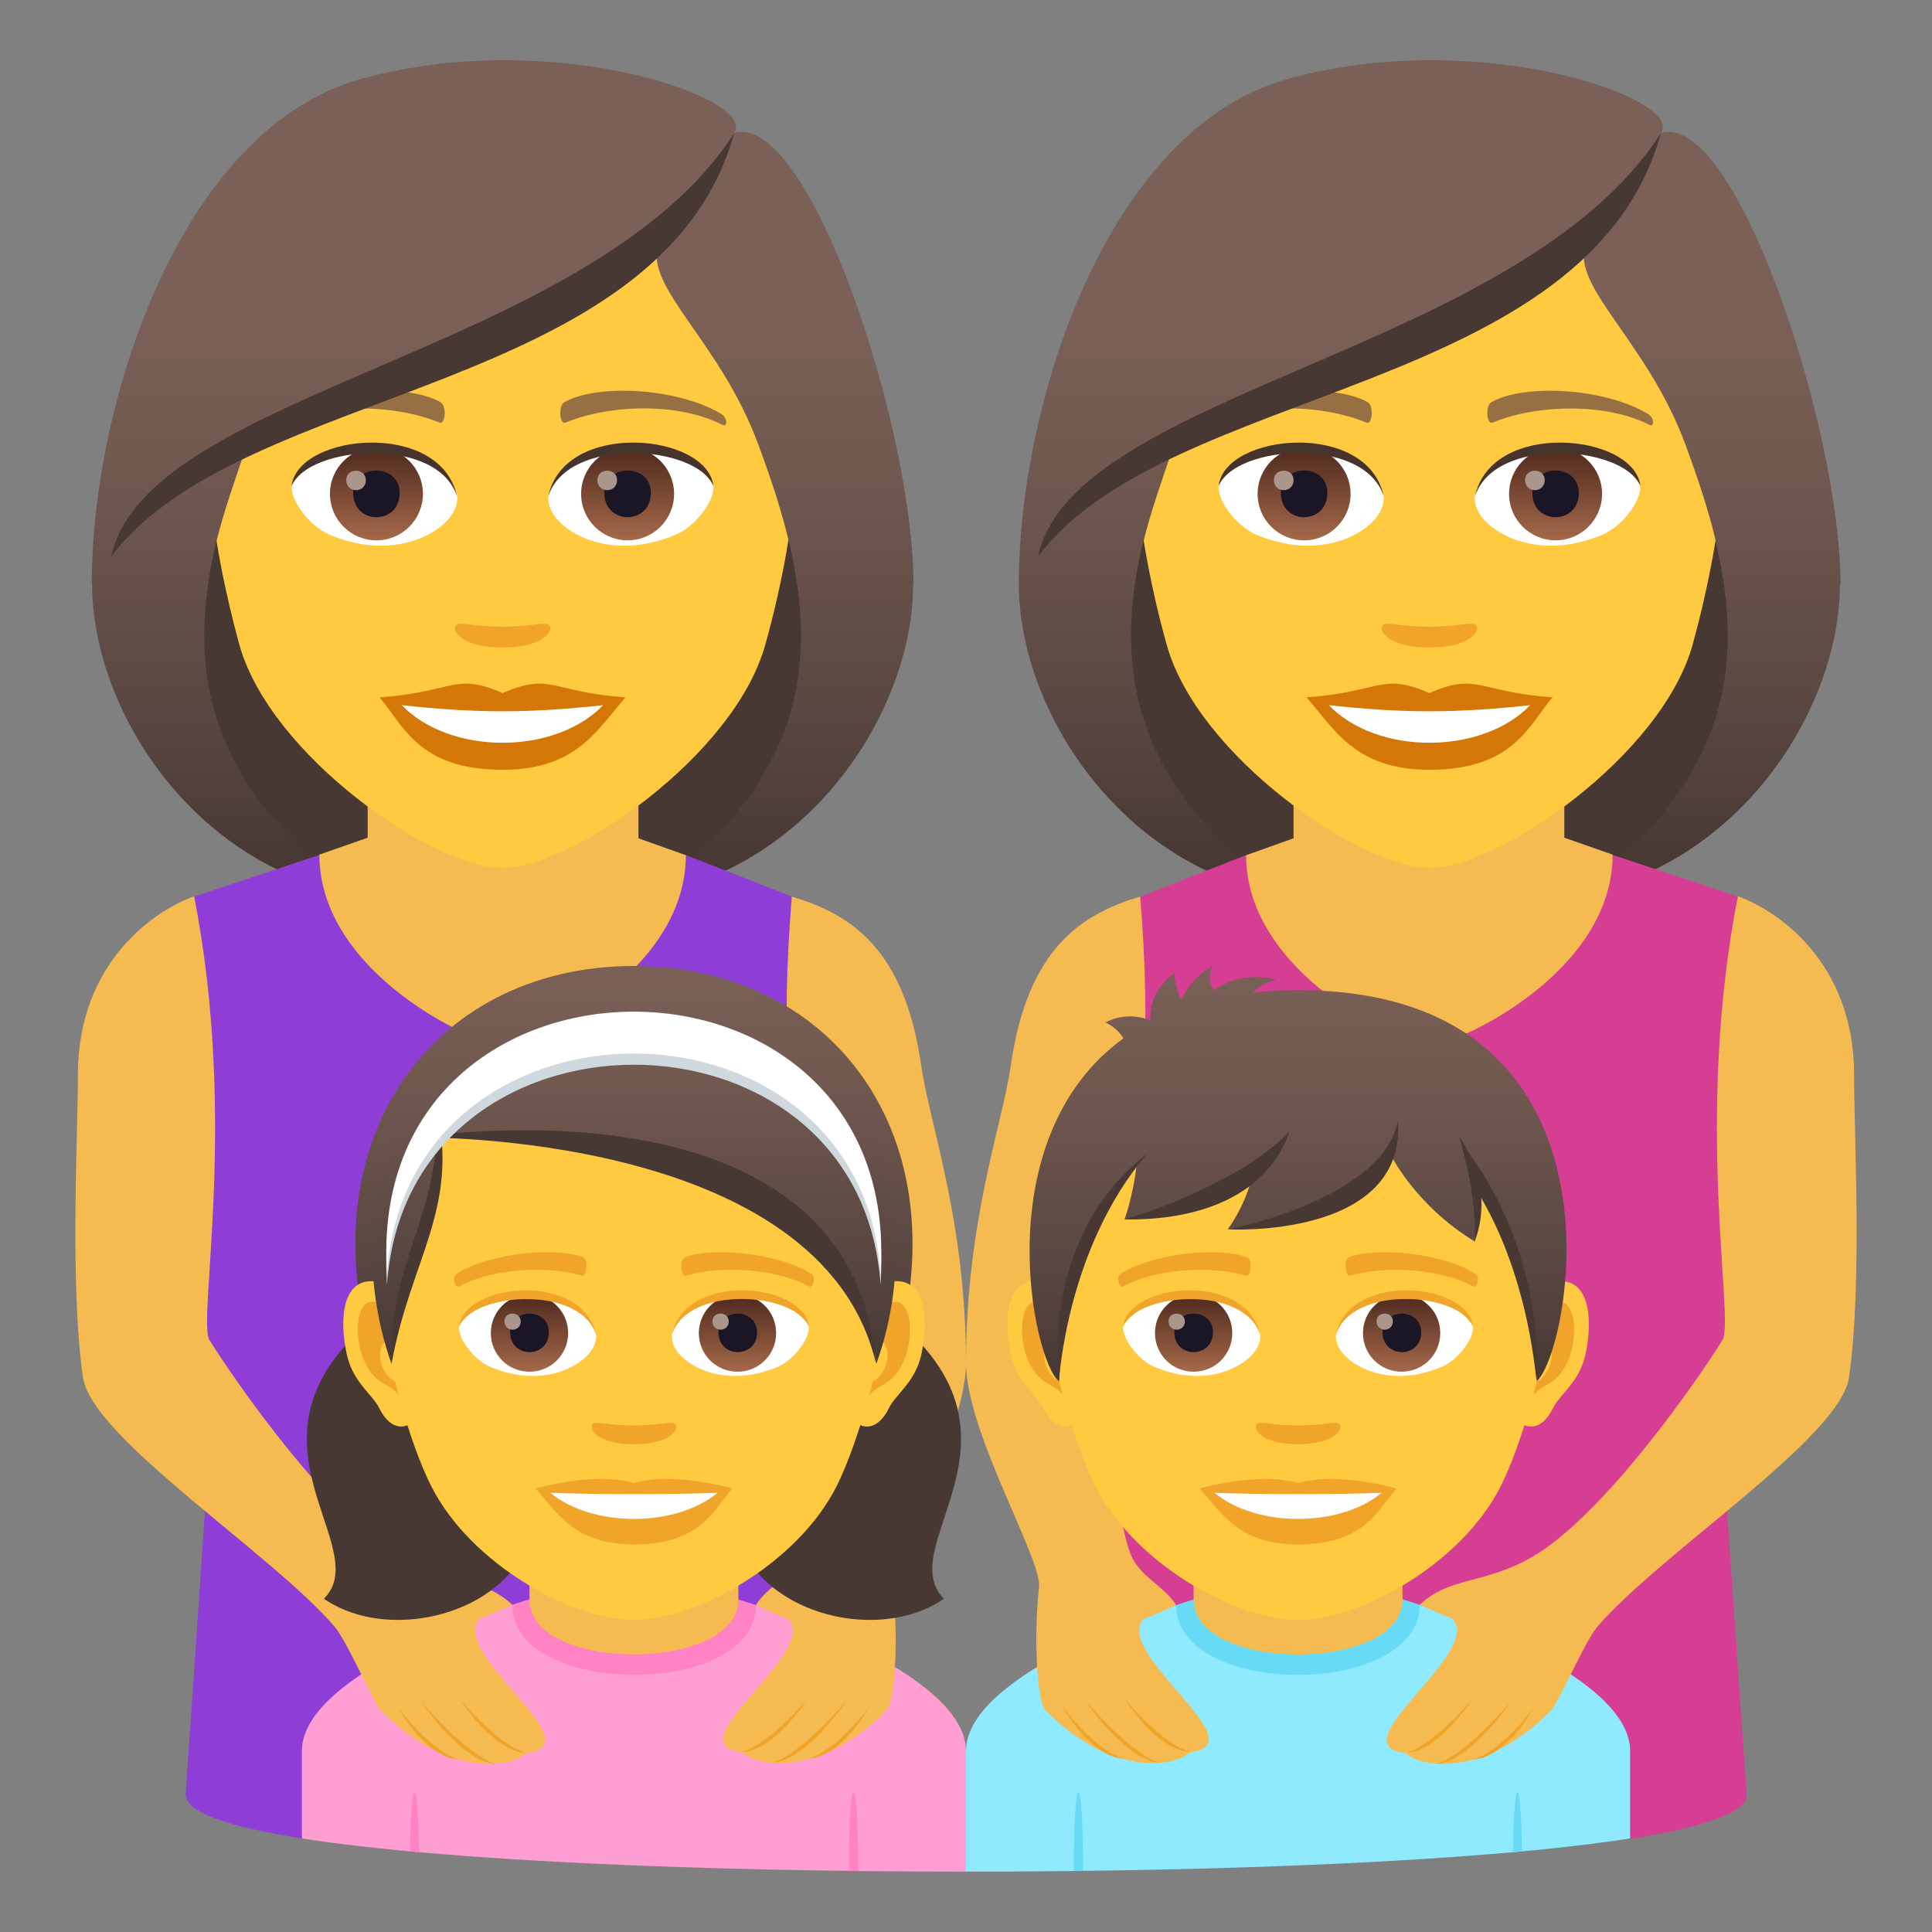 <?xml version="1.0" encoding="utf-8"?>
<!-- Generator: Adobe Illustrator 24.1.2, SVG Export Plug-In . SVG Version: 6.00 Build 0)  -->
<svg version="1.1" id="Layer_1" xmlns="http://www.w3.org/2000/svg" xmlns:xlink="http://www.w3.org/1999/xlink" x="0px" y="0px"
	 width="64px" height="64px" viewBox="0 0 64 64" style="enable-background:new 0 0 64 64;" xml:space="preserve">
<rect x="0" y="0" width="64" height="64" fill="#808080" stroke="none"/>
<path fill="#473834" d="M21.34,29.69c9.39-3.75,8.45-12.67,8.45-12.67H3.51c0,0-0.94,8.92,8.45,12.67c0,0,1.88,0.47,4.69,0.47
	C19.47,30.16,21.34,29.69,21.34,29.69z"/>
<linearGradient id="SVGID_1_" gradientUnits="userSpaceOnUse" x1="51.554" y1="30.159" x2="51.554" y2="2.07" gradientTransform="matrix(1 0 0 1 -25.756 0)">
	<stop  offset="0.05" style="stop-color:#473834"/>
	<stop  offset="0.227" style="stop-color:#594640"/>
	<stop  offset="0.52" style="stop-color:#715950"/>
	<stop  offset="0.7" style="stop-color:#7A6056"/>
</linearGradient>
<path fill="url(#SVGID_1_)" d="M26.14,17.97c0.96,4.04,0.45,8.05-4.8,11.72c5.63-0.94,8.91-6.26,8.91-10.34L26.14,17.97z"/>
<linearGradient id="SVGID_2_" gradientUnits="userSpaceOnUse" x1="1747.559" y1="30.159" x2="1747.559" y2="2.07" gradientTransform="matrix(-1 0 0 1 1755.059 0)">
	<stop  offset="0.05" style="stop-color:#473834"/>
	<stop  offset="0.227" style="stop-color:#594640"/>
	<stop  offset="0.52" style="stop-color:#715950"/>
	<stop  offset="0.7" style="stop-color:#7A6056"/>
</linearGradient>
<path fill="url(#SVGID_2_)" d="M7.16,17.97c-0.96,4.04-0.45,8.05,4.8,11.72c-5.63-0.94-8.91-6.26-8.91-10.34L7.16,17.97z"/>
<path fill="#8E3ED6" d="M26.23,29.7l-3.5-1.37l-12.15-0.01L6.43,29.7l0.5,18.3L6.15,59.45c0,0.59,1.44,1.07,3.84,1.45l17.8-5.41
	L26.23,29.7z"/>
<path fill="#F5BB51" d="M21.15,27.77c0-1.31,0-4.22,0-4.22h-8.97c0,0,0,2.89,0,4.2l-1.6,0.56c0,3.95,5.2,6.32,6.08,6.32
	c0.88,0,6.06-2.36,6.06-6.3L21.15,27.77z"/>
<path fill="#FFC940" d="M16.65,3.41c6.81,0,10.09,5.55,9.68,12.68c-0.09,1.43-0.48,3.5-0.98,5.27c-1.02,3.68-6.41,7.39-8.71,7.39
	c-2.29,0-7.68-3.71-8.71-7.39c-0.49-1.77-0.89-3.84-0.97-5.27C6.56,8.95,9.84,3.41,16.65,3.41z"/>
<path fill="#D47706" d="M16.65,22.96c1.6-0.7,1.61-0.03,4.07,0.14c-0.92,1.05-1.61,2.4-4.07,2.4c-2.83,0-3.31-1.53-4.08-2.4
	C15.04,22.93,15.05,22.26,16.65,22.96z"/>
<path fill="#FFFFFF" d="M19.98,23.36c-1.61,1.67-5.08,1.65-6.67,0C15.79,23.63,17.51,23.63,19.98,23.36z"/>
<path fill="#966F42" d="M9.41,13.71c1.48-0.88,4.13-0.99,5.18-0.39c0.22,0.12,0.16,0.76-0.03,0.68c-1.5-0.62-3.78-0.65-5.19,0.07
	C9.19,14.17,9.19,13.84,9.41,13.71z"/>
<path fill="#966F42" d="M23.89,13.71c-1.48-0.88-4.13-0.99-5.19-0.39c-0.22,0.12-0.16,0.76,0.03,0.68c1.5-0.62,3.78-0.66,5.19,0.07
	C24.11,14.17,24.11,13.84,23.89,13.71z"/>
<path fill="#F0A429" d="M15.12,20.7c0.16-0.11,0.54,0.06,1.53,0.06c0.99,0,1.37-0.17,1.53-0.06c0.19,0.14-0.12,0.75-1.53,0.75
	S14.92,20.84,15.12,20.7z"/>
<path id="Path_524_" fill="#FFFFFF" d="M15.14,16.39c0.06,0.45-0.25,0.99-1.1,1.39c-0.54,0.25-1.66,0.55-3.13-0.07
	c-0.66-0.28-1.3-1.14-1.24-1.62C10.47,14.58,14.39,14.36,15.14,16.39z"/>
<linearGradient id="Oval_1_" gradientUnits="userSpaceOnUse" x1="-422.605" y1="479.54" x2="-422.605" y2="480.009" gradientTransform="matrix(6.57 0 0 -6.57 2789.028 3168.527)">
	<stop  offset="0" style="stop-color:#A6694A"/>
	<stop  offset="1" style="stop-color:#4F2A1E"/>
</linearGradient>
<path id="Oval_68_" fill="url(#Oval_1_)" d="M12.47,14.82c0.85,0,1.54,0.69,1.54,1.54c0,0.85-0.69,1.54-1.54,1.54
	c-0.85,0-1.54-0.69-1.54-1.54C10.93,15.51,11.62,14.82,12.47,14.82z"/>
<path id="Path_523_" fill="#1A1626" d="M11.7,16.33c0,1.07,1.54,1.07,1.54,0C13.24,15.34,11.7,15.34,11.7,16.33z"/>
<path id="Path_522_" fill="#AB968C" d="M11.47,15.9c0,0.45,0.65,0.45,0.65,0C12.11,15.49,11.47,15.49,11.47,15.9z"/>
<path id="Path_520_" fill="#45332C" d="M15.14,16.45c-0.63-2.01-4.89-1.71-5.48-0.36C9.88,14.35,14.61,13.9,15.14,16.45z"/>
<path id="Path_519_" fill="#FFFFFF" d="M18.17,16.39c-0.06,0.45,0.25,0.99,1.09,1.39c0.54,0.25,1.66,0.55,3.13-0.07
	c0.66-0.28,1.3-1.14,1.24-1.62C22.84,14.58,18.91,14.36,18.17,16.39z"/>
<linearGradient id="Oval_2_" gradientUnits="userSpaceOnUse" x1="-424.037" y1="479.54" x2="-424.037" y2="480.009" gradientTransform="matrix(6.57 0 0 -6.57 2806.758 3168.527)">
	<stop  offset="0" style="stop-color:#A6694A"/>
	<stop  offset="1" style="stop-color:#4F2A1E"/>
</linearGradient>
<path id="Oval_67_" fill="url(#Oval_2_)" d="M20.79,14.82c0.85,0,1.54,0.69,1.54,1.54c0,0.85-0.69,1.54-1.54,1.54
	c-0.85,0-1.54-0.69-1.54-1.54C19.25,15.51,19.94,14.82,20.79,14.82z"/>
<path id="Path_518_" fill="#1A1626" d="M20.02,16.33c0,1.07,1.54,1.07,1.54,0C21.57,15.34,20.02,15.34,20.02,16.33z"/>
<path id="Path_517_" fill="#AB968C" d="M19.79,15.9c0,0.45,0.65,0.45,0.65,0C20.44,15.49,19.79,15.49,19.79,15.9z"/>
<path id="Path_475_" fill="#45332C" d="M18.16,16.45c0.63-2.01,4.89-1.72,5.47-0.36C23.42,14.35,18.69,13.9,18.16,16.45z"/>
<linearGradient id="SVGID_3_" gradientUnits="userSpaceOnUse" x1="42.405" y1="30.159" x2="42.405" y2="2.07" gradientTransform="matrix(1 0 0 1 -25.756 0)">
	<stop  offset="0.05" style="stop-color:#473834"/>
	<stop  offset="0.227" style="stop-color:#594640"/>
	<stop  offset="0.52" style="stop-color:#715950"/>
	<stop  offset="0.7" style="stop-color:#7A6056"/>
</linearGradient>
<path fill="url(#SVGID_3_)" d="M24.32,4.4c0.78-1.11-5.81-3.46-12.03-1.87C6.07,3.96,3.04,13.26,3.04,19.35c0.54,0.44,3.48-0.66,4.12-1.38
	c0.26-1.07,0.66-2.16,1.04-3.3c4.67-2.7,9.95-3.34,13.61-6.57c-0.47,1.41,2.02,3.18,3.29,6.57c0.41,1.1,0.78,2.2,1.04,3.3
	c1.04,0.95,2.68,1.4,4.12,1.38C30.26,14.2,26.81,3.69,24.32,4.4z"/>
<path fill="#473834" d="M3.69,18.43c4.3-5.72,18.22-5.33,20.63-14.02C19.64,11.7,4.86,12.93,3.69,18.43z"/>
<path fill="#FF9ED2" d="M32,58c0-2.63-6.96-4.83-6.96-4.83l-8.07-0.01c0,0-6.97,2.2-6.97,4.84c0,0.94,0,2.08,0,2.9
	c4.78,0.75,13.4,1.1,22,1.1l0,0C32,62,32,59.27,32,58z"/>
<path fill="#FF82C5" d="M25.04,53.17c0,3.09-8.07,3.08-8.07-0.01l0.81-0.26h6.42L25.04,53.17z"/>
<path fill="#F5BB51" d="M24.46,52.99c0,2.42-6.92,2.42-6.92,0c0-0.82,0-2.67,0-2.67h6.92C24.46,50.31,24.46,52.17,24.46,52.99z"/>
<path fill="#FF82C5" d="M28.12,61.98c0.1,0,0.21,0,0.31,0C28.43,58.5,28.12,58.5,28.12,61.98z"/>
<path fill="#FF82C5" d="M13.58,61.33c0.1,0.01,0.2,0.02,0.3,0.03C13.85,58.72,13.62,58.71,13.58,61.33z"/>
<path fill="#F5BB51" d="M26.13,53.64c0,0-0.31-0.12-1.09-0.47c0.38-0.62,1.14-0.91,1.46-1.58c0.51-1.07,0.8-4.93,1.29-6.99
	c-0.34-3.72-2.32-5.66-1.56-14.9c1.93,0.58,3.73,1.69,4.29,5.62c0.27,1.9,1.48,5.13,1.48,9.84c0,2.26-2.51,6.48-2.42,7.4
	c0.2,1.91,0.04,3.83-0.2,4.08c-2.08,2.14-4.22,1.96-4.8,1.4C22.3,57.8,27.1,54.79,26.13,53.64z"/>
<path fill="#F0A429" d="M26.75,56.27c0,0-1.21,1.48-2.17,1.77C25.7,57.97,26.75,56.27,26.75,56.27z"/>
<path fill="#F0A429" d="M28.06,56.32c0,0-1.51,1.78-2.46,2.07C26.72,58.32,28.06,56.32,28.06,56.32z"/>
<path fill="#F0A429" d="M28.79,56.55c0,0-1.05,1.42-2.01,1.71C27.9,58.19,28.79,56.55,28.79,56.55z"/>
<path fill="#F5BB51" d="M15.87,53.63c0,0,0.31-0.12,1.1-0.47c-1.01-0.95-2.17-0.67-3.75-1.6c-2.36-1.38-5.45-5.83-6.28-7.17
	c-0.41-0.67,0.95-7.25-0.51-14.7c-1.26,0.45-3.86,2.15-3.85,5.94c0.01,1.72-0.28,6.92,0.17,10c0.28,1.99,6.23,5.81,8.33,8.25
	c0.41,0.47,1.29,2.52,1.53,2.77c2.1,2.16,4.25,1.97,4.83,1.42C19.73,57.83,14.89,54.79,15.87,53.63z"/>
<path fill="#F0A429" d="M15.24,56.29c0,0,1.22,1.49,2.18,1.78C16.3,58,15.24,56.29,15.24,56.29z"/>
<path fill="#F0A429" d="M13.93,56.34c0,0,1.51,1.8,2.48,2.09C15.28,58.36,13.93,56.34,13.93,56.34z"/>
<path fill="#F0A429" d="M13.19,56.57c0,0,1.05,1.43,2.02,1.72C14.08,58.22,13.19,56.57,13.19,56.57z"/>
<path fill="#473834" d="M28.65,42.97c6.46,4.27,0.78,8.15,2.62,9.99C27.7,55.44,18.96,51.17,28.65,42.97z"/>
<path fill="#473834" d="M13.35,42.97c-6.46,4.27-0.78,8.15-2.62,9.99C14.3,55.44,23.04,51.17,13.35,42.97z"/>
<linearGradient id="SVGID_4_" gradientUnits="userSpaceOnUse" x1="21" y1="45.64" x2="21" y2="32">
	<stop  offset="0" style="stop-color:#473834"/>
	<stop  offset="0.272" style="stop-color:#594640"/>
	<stop  offset="0.723" style="stop-color:#715950"/>
	<stop  offset="1" style="stop-color:#7A6056"/>
</linearGradient>
<path fill="url(#SVGID_4_)" d="M21,32c-6.79,0-11.08,5.97-8.44,13.64h16.88C32.08,37.97,27.79,32,21,32z"/>
<path id="Path_474_" fill="#FFC940" d="M12.44,42.45c1.07,0.13,1.83,3.73,1.17,4.68c-0.1,0.13-0.64,0.35-1.05-0.49
	c-0.23-0.46-0.88-0.85-1.08-1.81C11.22,43.6,11.38,42.32,12.44,42.45z"/>
<path id="Path_462_" fill="#F0A429" d="M12.47,43.14c0.28,0.09,0.58,0.52,0.75,1.23c-0.97-0.21-0.73,1.42,0.12,1.45
	c-0.01,0.16-0.02,0.33-0.04,0.51c-0.41-0.6-0.82-0.36-1.23-1.24C11.7,44.29,11.78,42.93,12.47,43.14z"/>
<path id="Path_461_" fill="#FFC940" d="M29.56,42.45c-1.06,0.13-1.83,3.73-1.16,4.68c0.09,0.13,0.64,0.35,1.05-0.49
	c0.22-0.46,0.88-0.85,1.08-1.81C30.78,43.6,30.62,42.32,29.56,42.45z"/>
<path id="Path_460_" fill="#F0A429" d="M28.78,44.37c0.16-0.71,0.47-1.14,0.74-1.22c0.69-0.22,0.78,1.15,0.41,1.95
	c-0.41,0.89-0.82,0.65-1.23,1.24c-0.02-0.18-0.03-0.35-0.04-0.51C29.5,45.78,29.74,44.17,28.78,44.37z"/>
<path fill="#FFC940" d="M21,33.2c-5.82,0-8.63,4.4-8.28,10.53c0.07,1.23,0.83,4.05,1.56,5.49c1.27,2.54,4.6,4.44,6.72,4.44
	c2.12,0,5.45-1.9,6.72-4.44c0.72-1.44,1.49-4.26,1.56-5.49C29.63,37.61,26.82,33.2,21,33.2z"/>
<path id="Path_459_" fill="#F0A429" d="M22.36,47.17c-0.14-0.1-0.48,0.05-1.36,0.05c-0.88,0-1.21-0.15-1.36-0.05
	c-0.17,0.12,0.1,0.67,1.36,0.67C22.25,47.84,22.53,47.3,22.36,47.17z"/>
<path id="Path_457_" fill="#F0A429" d="M21,49.13c-1.31-0.39-3.26,0.18-3.26,0.18c0.74,0.81,1.28,1.85,3.26,1.85
	c2.26,0,2.65-1.19,3.26-1.85C24.26,49.31,22.31,48.74,21,49.13z"/>
<path id="Path_456_" fill="#FFFFFF" d="M18.23,49.45c1.38,1.15,4.15,1.16,5.54,0C22.3,49.51,19.71,49.51,18.23,49.45z"/>
<path id="Path_455_" fill="#FFFFFF" d="M19.74,44.18c0.05,0.37-0.21,0.82-0.91,1.15c-0.45,0.21-1.37,0.46-2.59-0.05
	c-0.54-0.23-1.08-0.95-1.03-1.34C15.88,42.68,19.13,42.5,19.74,44.18z"/>
<linearGradient id="Oval_3_" gradientUnits="userSpaceOnUse" x1="-425.753" y1="475.35" x2="-425.753" y2="475.739" gradientTransform="matrix(6.57 0 0 -6.57 2814.782 3168.527)">
	<stop  offset="0" style="stop-color:#A6694A"/>
	<stop  offset="1" style="stop-color:#4F2A1E"/>
</linearGradient>
<path id="Oval_50_" fill="url(#Oval_3_)" d="M17.54,42.88c0.71,0,1.28,0.57,1.28,1.28c0,0.71-0.57,1.28-1.28,1.28
	c-0.71,0-1.28-0.57-1.28-1.28C16.26,43.45,16.83,42.88,17.54,42.88z"/>
<path id="Path_454_" fill="#1A1626" d="M16.9,44.13c0,0.88,1.28,0.88,1.28,0C18.18,43.31,16.9,43.31,16.9,44.13z"/>
<path id="Path_453_" fill="#AB968C" d="M16.71,43.77c0,0.37,0.54,0.37,0.54,0C17.24,43.43,16.71,43.43,16.71,43.77z"/>
<path id="Path_452_" fill="#F0A429" d="M19.75,44.23c-0.52-1.67-4.05-1.42-4.54-0.3C15.39,42.49,19.31,42.11,19.75,44.23z"/>
<path id="Path_451_" fill="#FFFFFF" d="M22.26,44.18c-0.05,0.37,0.21,0.82,0.91,1.15c0.45,0.21,1.37,0.46,2.59-0.05
	c0.54-0.23,1.08-0.95,1.03-1.34C26.13,42.68,22.87,42.5,22.26,44.18z"/>
<linearGradient id="Oval_4_" gradientUnits="userSpaceOnUse" x1="-427.403" y1="475.35" x2="-427.403" y2="475.739" gradientTransform="matrix(6.57 0 0 -6.57 2832.512 3168.527)">
	<stop  offset="0" style="stop-color:#A6694A"/>
	<stop  offset="1" style="stop-color:#4F2A1E"/>
</linearGradient>
<path id="Oval_49_" fill="url(#Oval_4_)" d="M24.43,42.88c0.71,0,1.28,0.57,1.28,1.28c0,0.71-0.57,1.28-1.28,1.28
	c-0.71,0-1.28-0.57-1.28-1.28C23.15,43.45,23.73,42.88,24.43,42.88z"/>
<path id="Path_450_" fill="#1A1626" d="M23.8,44.13c0,0.88,1.28,0.88,1.28,0C25.07,43.31,23.8,43.31,23.8,44.13z"/>
<path id="Path_449_" fill="#AB968C" d="M23.6,43.77c0,0.37,0.54,0.37,0.54,0C24.14,43.43,23.6,43.43,23.6,43.77z"/>
<path id="Path_448_" fill="#F0A429" d="M22.25,44.23c0.52-1.67,4.05-1.43,4.54-0.3C26.61,42.49,22.69,42.11,22.25,44.23z"/>
<path id="Path_447_" fill="#F0A429" d="M26.87,42.19c-1.1-0.69-3.31-0.89-4.18-0.54c-0.19,0.07-0.13,0.65,0.03,0.61
	c1.2-0.36,3.05-0.22,4.08,0.36C26.94,42.68,27.04,42.28,26.87,42.19z"/>
<path id="Path_446_" fill="#F0A429" d="M15.13,42.19c1.1-0.69,3.31-0.89,4.18-0.54c0.19,0.07,0.13,0.65-0.03,0.61
	c-1.2-0.36-3.05-0.22-4.08,0.36C15.06,42.68,14.96,42.28,15.13,42.19z"/>
<linearGradient id="SVGID_5_" gradientUnits="userSpaceOnUse" x1="21" y1="45.179" x2="21" y2="32.201">
	<stop  offset="0" style="stop-color:#473834"/>
	<stop  offset="0.272" style="stop-color:#594640"/>
	<stop  offset="0.723" style="stop-color:#715950"/>
	<stop  offset="1" style="stop-color:#7A6056"/>
</linearGradient>
<path fill="url(#SVGID_5_)" d="M21,32.2c-3.41,0-6.47,1.89-7.13,4.45c-1.72,1.68-1.98,5.51-0.9,8.53c0.14-2.9,1.75-4.35,1.65-7.54
	c9.59,0,13.89,3.13,14.41,7.54C31.2,39.1,27.77,32.2,21,32.2z"/>
<path fill="#473834" d="M29.02,45.18c-1.79-7.71-15.17-7.5-15.17-7.5C13.93,37.67,28.19,35.37,29.02,45.18z"/>
<path fill="#473834" d="M12.97,45.18c-0.12-3.42,1.69-4.97,1.49-8.5C15.22,40.04,13.6,41.7,12.97,45.18z"/>
<path fill="#CFD8DD" d="M29.17,42.56c0.77-11.57-17.12-11.57-16.35,0C13.49,32.84,28.51,32.84,29.17,42.56z"/>
<path fill="#FFFFFF" d="M29.17,42.19c0.77-11.57-17.12-11.57-16.35,0C13.49,32.47,28.51,32.47,29.17,42.19z"/>
<path fill="#473834" d="M52.04,29.69c9.39-3.75,8.45-12.67,8.45-12.67H34.21c0,0-0.94,8.92,8.45,12.67c0,0,1.88,0.47,4.69,0.47
	C50.17,30.16,52.04,29.69,52.04,29.69z"/>
<linearGradient id="SVGID_6_" gradientUnits="userSpaceOnUse" x1="76.95" y1="30.159" x2="76.95" y2="2.07" gradientTransform="matrix(1 0 0 1 -20.451 0)">
	<stop  offset="0.05" style="stop-color:#473834"/>
	<stop  offset="0.227" style="stop-color:#594640"/>
	<stop  offset="0.52" style="stop-color:#715950"/>
	<stop  offset="0.7" style="stop-color:#7A6056"/>
</linearGradient>
<path fill="url(#SVGID_6_)" d="M56.84,17.97c0.96,4.04,0.45,8.05-4.8,11.72c5.63-0.94,8.91-6.26,8.91-10.34L56.84,17.97z"/>
<linearGradient id="SVGID_7_" gradientUnits="userSpaceOnUse" x1="1722.162" y1="30.159" x2="1722.162" y2="2.07" gradientTransform="matrix(-1 0 0 1 1760.363 0)">
	<stop  offset="0.05" style="stop-color:#473834"/>
	<stop  offset="0.227" style="stop-color:#594640"/>
	<stop  offset="0.52" style="stop-color:#715950"/>
	<stop  offset="0.7" style="stop-color:#7A6056"/>
</linearGradient>
<path fill="url(#SVGID_7_)" d="M37.86,17.97c-0.96,4.04-0.45,8.05,4.8,11.72c-5.63-0.94-8.91-6.26-8.91-10.34L37.86,17.97z"/>
<path fill="#D63E93" d="M37.77,29.7l3.5-1.37l12.15-0.01l4.15,1.38l-0.5,18.3l0.79,11.46c0,0.59-1.44,1.07-3.84,1.45l-17.8-5.41
	L37.77,29.7z"/>
<path fill="#F5BB51" d="M42.85,27.77c0-1.31,0-4.22,0-4.22h8.97c0,0,0,2.89,0,4.2l1.6,0.56c0,3.95-5.2,6.32-6.08,6.32
	c-0.88,0-6.06-2.36-6.06-6.3L42.85,27.77z"/>
<path fill="#FFC940" d="M47.35,3.41c-6.81,0-10.09,5.55-9.68,12.68c0.09,1.43,0.48,3.5,0.98,5.27c1.02,3.68,6.41,7.39,8.71,7.39
	c2.29,0,7.68-3.71,8.71-7.39c0.49-1.77,0.89-3.84,0.97-5.27C57.44,8.95,54.16,3.41,47.35,3.41z"/>
<path fill="#D47706" d="M47.35,22.96c-1.6-0.7-1.61-0.03-4.07,0.14c0.92,1.05,1.61,2.4,4.07,2.4c2.83,0,3.31-1.53,4.08-2.4
	C48.96,22.93,48.95,22.26,47.35,22.96z"/>
<path fill="#FFFFFF" d="M44.02,23.36c1.61,1.67,5.08,1.65,6.67,0C48.21,23.63,46.49,23.63,44.02,23.36z"/>
<path fill="#966F42" d="M54.59,13.71c-1.48-0.88-4.13-0.99-5.18-0.39c-0.22,0.12-0.16,0.76,0.03,0.68c1.5-0.62,3.78-0.65,5.19,0.07
	C54.81,14.17,54.81,13.84,54.59,13.71z"/>
<path fill="#966F42" d="M40.11,13.71c1.48-0.88,4.13-0.99,5.19-0.39c0.22,0.12,0.16,0.76-0.03,0.68c-1.5-0.62-3.78-0.66-5.19,0.07
	C39.89,14.17,39.89,13.84,40.11,13.71z"/>
<path fill="#F0A429" d="M48.88,20.7c-0.16-0.11-0.54,0.06-1.53,0.06c-0.99,0-1.37-0.17-1.53-0.06c-0.19,0.14,0.12,0.75,1.53,0.75
	S49.08,20.84,48.88,20.7z"/>
<path id="Path_445_" fill="#FFFFFF" d="M48.86,16.39c-0.06,0.45,0.25,0.99,1.1,1.39c0.54,0.25,1.66,0.55,3.13-0.07
	c0.66-0.28,1.3-1.14,1.24-1.62C53.53,14.58,49.61,14.36,48.86,16.39z"/>
<linearGradient id="Oval_5_" gradientUnits="userSpaceOnUse" x1="-418.739" y1="479.54" x2="-418.739" y2="480.009" gradientTransform="matrix(6.57 0 0 -6.57 2802.686 3168.527)">
	<stop  offset="0" style="stop-color:#A6694A"/>
	<stop  offset="1" style="stop-color:#4F2A1E"/>
</linearGradient>
<path id="Oval_46_" fill="url(#Oval_5_)" d="M51.53,14.82c0.85,0,1.54,0.69,1.54,1.54c0,0.85-0.69,1.54-1.54,1.54
	c-0.85,0-1.54-0.69-1.54-1.54C49.99,15.51,50.67,14.82,51.53,14.82z"/>
<path id="Path_444_" fill="#1A1626" d="M50.76,16.33c0,1.07,1.54,1.07,1.54,0C52.3,15.34,50.76,15.34,50.76,16.33z"/>
<path id="Path_349_" fill="#AB968C" d="M50.52,15.9c0,0.45,0.65,0.45,0.65,0C51.17,15.49,50.52,15.49,50.52,15.9z"/>
<path id="Path_347_" fill="#45332C" d="M48.86,16.45c0.63-2.01,4.89-1.71,5.48-0.36C54.12,14.35,49.39,13.9,48.86,16.45z"/>
<path id="Path_346_" fill="#FFFFFF" d="M45.83,16.39c0.06,0.45-0.25,0.99-1.09,1.39c-0.54,0.25-1.66,0.55-3.13-0.07
	c-0.66-0.28-1.3-1.14-1.24-1.62C41.16,14.58,45.09,14.36,45.83,16.39z"/>
<linearGradient id="Oval_6_" gradientUnits="userSpaceOnUse" x1="-420.171" y1="479.54" x2="-420.171" y2="480.009" gradientTransform="matrix(6.57 0 0 -6.57 2803.773 3168.527)">
	<stop  offset="0" style="stop-color:#A6694A"/>
	<stop  offset="1" style="stop-color:#4F2A1E"/>
</linearGradient>
<path id="Oval_45_" fill="url(#Oval_6_)" d="M43.2,14.82c0.85,0,1.54,0.69,1.54,1.54c0,0.85-0.69,1.54-1.54,1.54
	c-0.85,0-1.54-0.69-1.54-1.54C41.66,15.51,42.35,14.82,43.2,14.82z"/>
<path id="Path_343_" fill="#1A1626" d="M42.43,16.33c0,1.07,1.54,1.07,1.54,0C43.98,15.34,42.43,15.34,42.43,16.33z"/>
<path id="Path_341_" fill="#AB968C" d="M42.2,15.9c0,0.45,0.65,0.45,0.65,0C42.85,15.49,42.2,15.49,42.2,15.9z"/>
<path id="Path_324_" fill="#45332C" d="M45.84,16.45c-0.63-2.01-4.89-1.72-5.47-0.36C40.58,14.35,45.31,13.9,45.84,16.45z"/>
<linearGradient id="SVGID_8_" gradientUnits="userSpaceOnUse" x1="67.802" y1="30.159" x2="67.802" y2="2.07" gradientTransform="matrix(1 0 0 1 -20.451 0)">
	<stop  offset="0.05" style="stop-color:#473834"/>
	<stop  offset="0.227" style="stop-color:#594640"/>
	<stop  offset="0.52" style="stop-color:#715950"/>
	<stop  offset="0.7" style="stop-color:#7A6056"/>
</linearGradient>
<path fill="url(#SVGID_8_)" d="M55.02,4.4c0.78-1.11-5.81-3.46-12.03-1.87c-6.21,1.42-9.24,10.73-9.24,16.82c0.54,0.44,3.48-0.66,4.12-1.38
	c0.26-1.07,0.66-2.16,1.04-3.3c4.67-2.7,9.95-3.34,13.61-6.57c-0.47,1.41,2.02,3.18,3.29,6.57c0.41,1.1,0.78,2.2,1.04,3.3
	c1.04,0.95,2.68,1.4,4.12,1.38C60.96,14.2,57.51,3.69,55.02,4.4z"/>
<path fill="#473834" d="M34.39,18.43c4.3-5.72,18.22-5.33,20.63-14.02C50.34,11.7,35.56,12.93,34.39,18.43z"/>
<path fill="#8FEAFF" d="M32,58c0-2.63,6.96-4.83,6.96-4.83l8.07-0.01c0,0,6.97,2.2,6.97,4.84c0,0.94,0,2.08,0,2.9
	C49.22,61.65,40.6,62,32,62l0,0C32,62,32,59.27,32,58z"/>
<path fill="#67DBF5" d="M38.96,53.17c0,3.09,8.07,3.08,8.07-0.01l-0.81-0.26h-6.42L38.96,53.17z"/>
<path fill="#F5BB51" d="M39.54,52.99c0,2.42,6.92,2.42,6.92,0c0-0.82,0-2.67,0-2.67h-6.92C39.54,50.31,39.54,52.17,39.54,52.99z"/>
<path fill="#67DBF5" d="M35.88,61.98c-0.1,0-0.21,0-0.31,0C35.57,58.5,35.88,58.5,35.88,61.98z"/>
<path fill="#67DBF5" d="M50.42,61.33c-0.1,0.01-0.2,0.02-0.3,0.03C50.15,58.72,50.38,58.71,50.42,61.33z"/>
<path fill="#F5BB51" d="M37.87,53.64c0,0,0.31-0.12,1.09-0.47c-0.39-0.62-1.14-0.91-1.46-1.58c-0.51-1.07-0.8-4.93-1.29-6.99
	c0.34-3.72,2.32-5.66,1.56-14.9c-1.93,0.58-3.73,1.69-4.29,5.62c-0.27,1.9-1.48,5.13-1.48,9.84c0,2.26,2.51,6.48,2.42,7.4
	c-0.2,1.91-0.04,3.83,0.2,4.08c2.08,2.14,4.22,1.96,4.8,1.4C41.7,57.8,36.9,54.79,37.87,53.64z"/>
<path fill="#F0A429" d="M37.25,56.27c0,0,1.21,1.48,2.17,1.77C38.3,57.97,37.25,56.27,37.25,56.27z"/>
<path fill="#F0A429" d="M35.94,56.32c0,0,1.51,1.78,2.46,2.07C37.28,58.32,35.94,56.32,35.94,56.32z"/>
<path fill="#F0A429" d="M35.21,56.55c0,0,1.05,1.42,2.01,1.71C36.1,58.19,35.21,56.55,35.21,56.55z"/>
<path fill="#F5BB51" d="M48.13,53.63c0,0-0.31-0.12-1.1-0.47c1.01-0.95,2.17-0.67,3.75-1.6c2.36-1.38,5.45-5.83,6.28-7.17
	c0.41-0.67-0.95-7.25,0.51-14.7c1.26,0.45,3.86,2.15,3.85,5.94c-0.01,1.72,0.28,6.92-0.17,10c-0.28,1.99-6.23,5.81-8.33,8.25
	c-0.41,0.47-1.29,2.52-1.53,2.77c-2.1,2.16-4.25,1.97-4.83,1.42C44.27,57.83,49.11,54.79,48.13,53.63z"/>
<path fill="#F0A429" d="M48.76,56.29c0,0-1.22,1.49-2.18,1.78C47.7,58,48.76,56.29,48.76,56.29z"/>
<path fill="#F0A429" d="M50.07,56.34c0,0-1.51,1.8-2.48,2.09C48.72,58.36,50.07,56.34,50.07,56.34z"/>
<path fill="#F0A429" d="M50.81,56.57c0,0-1.05,1.43-2.02,1.72C49.92,58.22,50.81,56.57,50.81,56.57z"/>
<path id="Path_3741_" fill="#FFC940" d="M34.44,42.45c1.07,0.13,1.83,3.73,1.17,4.68c-0.1,0.13-0.64,0.35-1.05-0.49
	c-0.23-0.46-0.88-0.85-1.08-1.81C33.22,43.6,33.38,42.32,34.44,42.45z"/>
<path id="Path_3740_" fill="#F0A429" d="M34.47,43.14c0.28,0.09,0.58,0.52,0.75,1.23c-0.97-0.21-0.73,1.42,0.12,1.45
	c-0.01,0.16-0.02,0.33-0.04,0.51c-0.41-0.6-0.82-0.36-1.23-1.24C33.7,44.29,33.78,42.93,34.47,43.14z"/>
<path id="Path_3739_" fill="#FFC940" d="M51.56,42.45c-1.06,0.13-1.83,3.73-1.16,4.68c0.09,0.13,0.64,0.35,1.05-0.49
	c0.22-0.46,0.88-0.85,1.08-1.81C52.78,43.6,52.62,42.32,51.56,42.45z"/>
<path id="Path_3738_" fill="#F0A429" d="M50.78,44.37c0.16-0.71,0.47-1.14,0.74-1.22c0.69-0.22,0.78,1.15,0.41,1.95
	c-0.41,0.89-0.82,0.65-1.23,1.24c-0.02-0.18-0.03-0.35-0.04-0.51C51.5,45.78,51.74,44.17,50.78,44.37z"/>
<path fill="#FFC940" d="M43,33.2c-5.82,0-8.63,4.4-8.28,10.53c0.07,1.23,0.83,4.05,1.56,5.49c1.27,2.54,4.6,4.44,6.72,4.44
	c2.12,0,5.45-1.9,6.72-4.44c0.72-1.44,1.49-4.26,1.56-5.49C51.63,37.61,48.82,33.2,43,33.2z"/>
<path id="Path_3737_" fill="#F0A429" d="M44.36,47.17c-0.14-0.1-0.48,0.05-1.36,0.05c-0.88,0-1.21-0.15-1.36-0.05
	c-0.17,0.12,0.1,0.67,1.36,0.67C44.25,47.84,44.53,47.3,44.36,47.17z"/>
<path id="Path_3736_" fill="#F0A429" d="M43,49.13c-1.31-0.39-3.26,0.18-3.26,0.18c0.74,0.81,1.28,1.85,3.26,1.85
	c2.26,0,2.65-1.19,3.26-1.85C46.26,49.31,44.31,48.74,43,49.13z"/>
<path id="Path_3735_" fill="#FFFFFF" d="M40.23,49.45c1.38,1.15,4.15,1.16,5.54,0C44.3,49.51,41.71,49.51,40.23,49.45z"/>
<path id="Path_3734_" fill="#FFFFFF" d="M41.74,44.18c0.05,0.37-0.21,0.82-0.91,1.15c-0.45,0.21-1.37,0.46-2.59-0.05
	c-0.54-0.23-1.08-0.95-1.03-1.34C37.88,42.68,41.13,42.5,41.74,44.18z"/>
<linearGradient id="Oval_7_" gradientUnits="userSpaceOnUse" x1="-422.405" y1="475.35" x2="-422.405" y2="475.739" gradientTransform="matrix(6.57 0 0 -6.57 2814.782 3168.527)">
	<stop  offset="0" style="stop-color:#A6694A"/>
	<stop  offset="1" style="stop-color:#4F2A1E"/>
</linearGradient>
<path id="Oval_442_" fill="url(#Oval_7_)" d="M39.54,42.88c0.71,0,1.28,0.57,1.28,1.28c0,0.71-0.57,1.28-1.28,1.28
	c-0.71,0-1.28-0.57-1.28-1.28C38.26,43.45,38.83,42.88,39.54,42.88z"/>
<path id="Path_3733_" fill="#1A1626" d="M38.9,44.13c0,0.88,1.28,0.88,1.28,0C40.18,43.31,38.9,43.31,38.9,44.13z"/>
<path id="Path_3732_" fill="#AB968C" d="M38.71,43.77c0,0.37,0.54,0.37,0.54,0C39.24,43.43,38.71,43.43,38.71,43.77z"/>
<path id="Path_3731_" fill="#F0A429" d="M41.75,44.23c-0.52-1.67-4.05-1.42-4.54-0.3C37.39,42.49,41.31,42.11,41.75,44.23z"/>
<path id="Path_3730_" fill="#FFFFFF" d="M44.26,44.18c-0.05,0.37,0.21,0.82,0.91,1.15c0.45,0.21,1.37,0.46,2.59-0.05
	c0.54-0.23,1.08-0.95,1.03-1.34C48.13,42.68,44.87,42.5,44.26,44.18z"/>
<linearGradient id="Oval_8_" gradientUnits="userSpaceOnUse" x1="-424.054" y1="475.35" x2="-424.054" y2="475.739" gradientTransform="matrix(6.57 0 0 -6.57 2832.512 3168.527)">
	<stop  offset="0" style="stop-color:#A6694A"/>
	<stop  offset="1" style="stop-color:#4F2A1E"/>
</linearGradient>
<path id="Oval_441_" fill="url(#Oval_8_)" d="M46.43,42.88c0.71,0,1.28,0.57,1.28,1.28c0,0.71-0.57,1.28-1.28,1.28
	c-0.71,0-1.28-0.57-1.28-1.28C45.15,43.45,45.73,42.88,46.43,42.88z"/>
<path id="Path_3729_" fill="#1A1626" d="M45.8,44.13c0,0.88,1.28,0.88,1.28,0C47.07,43.31,45.8,43.31,45.8,44.13z"/>
<path id="Path_3728_" fill="#AB968C" d="M45.6,43.77c0,0.37,0.54,0.37,0.54,0C46.14,43.43,45.6,43.43,45.6,43.77z"/>
<path id="Path_3727_" fill="#F0A429" d="M44.25,44.23c0.52-1.67,4.05-1.43,4.54-0.3C48.61,42.49,44.69,42.11,44.25,44.23z"/>
<path id="Path_3726_" fill="#F0A429" d="M48.87,42.19c-1.1-0.69-3.31-0.89-4.18-0.54c-0.19,0.07-0.13,0.65,0.03,0.61
	c1.2-0.36,3.05-0.22,4.08,0.36C48.94,42.68,49.04,42.28,48.87,42.19z"/>
<path id="Path_3725_" fill="#F0A429" d="M37.13,42.19c1.1-0.69,3.31-0.89,4.18-0.54c0.19,0.07,0.13,0.65-0.03,0.61
	c-1.2-0.36-3.05-0.22-4.08,0.36C37.06,42.68,36.96,42.28,37.13,42.19z"/>
<linearGradient id="SVGID_9_" gradientUnits="userSpaceOnUse" x1="42.999" y1="45.766" x2="42.999" y2="32">
	<stop  offset="0" style="stop-color:#473834"/>
	<stop  offset="0.272" style="stop-color:#594640"/>
	<stop  offset="0.723" style="stop-color:#715950"/>
	<stop  offset="1" style="stop-color:#7A6056"/>
</linearGradient>
<path fill="url(#SVGID_9_)" d="M42.99,32.8c-0.53,0-1.01,0.03-1.48,0.08c0.2-0.2,0.44-0.36,0.77-0.42c-0.69-0.19-1.47-0.1-2.07,0.35
	c-0.13-0.22-0.18-0.49-0.05-0.81c-0.85,0.51-1.01,1.13-1.01,1.13c-0.24-0.39-0.25-0.9-0.25-0.9s-0.91,0.64-0.78,1.58
	c-0.81-0.35-1.5,0.06-1.5,0.06s0.4,0.17,0.59,0.53c-4.55,3.31-3,10.66-2.13,11.36c0,0,0.26-5.49,2.57-7.13
	c-0.13,1.04-0.4,1.77-0.4,1.77s2.28-0.36,4.28-1.64c-0.23,1.15-0.86,1.96-0.86,1.96s4.14-0.58,5.37-2.52c0,0,0.81,1.71,2.82,2.93
	c0,0,0.13-1.28-0.15-2.18c1.97,1.93,2.2,6.8,2.2,6.8C52.05,44.73,54.31,32.8,42.99,32.8z"/>
<path fill="#473834" d="M48.57,38.1l0.2,1.13c0,0,1.68,2.19,2.13,6.53C51.11,41.07,48.57,38.1,48.57,38.1z"/>
<path fill="#473834" d="M48.34,37.67c0,0,1.23,1.53,0.51,3.46C48.95,39.62,48.34,37.67,48.34,37.67z"/>
<path fill="#473834" d="M46.31,37.13c0.27,3.93-5.69,3.6-5.64,3.59C40.67,40.73,45.79,39.75,46.31,37.13z"/>
<path fill="#473834" d="M42.72,37.48c-1.12,3.17-5.23,2.89-5.47,2.92C37.25,40.4,40.93,39.34,42.72,37.48z"/>
<path fill="#473834" d="M38,38.22c-2.68,3.13-2.92,7.54-2.92,7.54S34.38,41.03,38,38.22z"/>
</svg>
